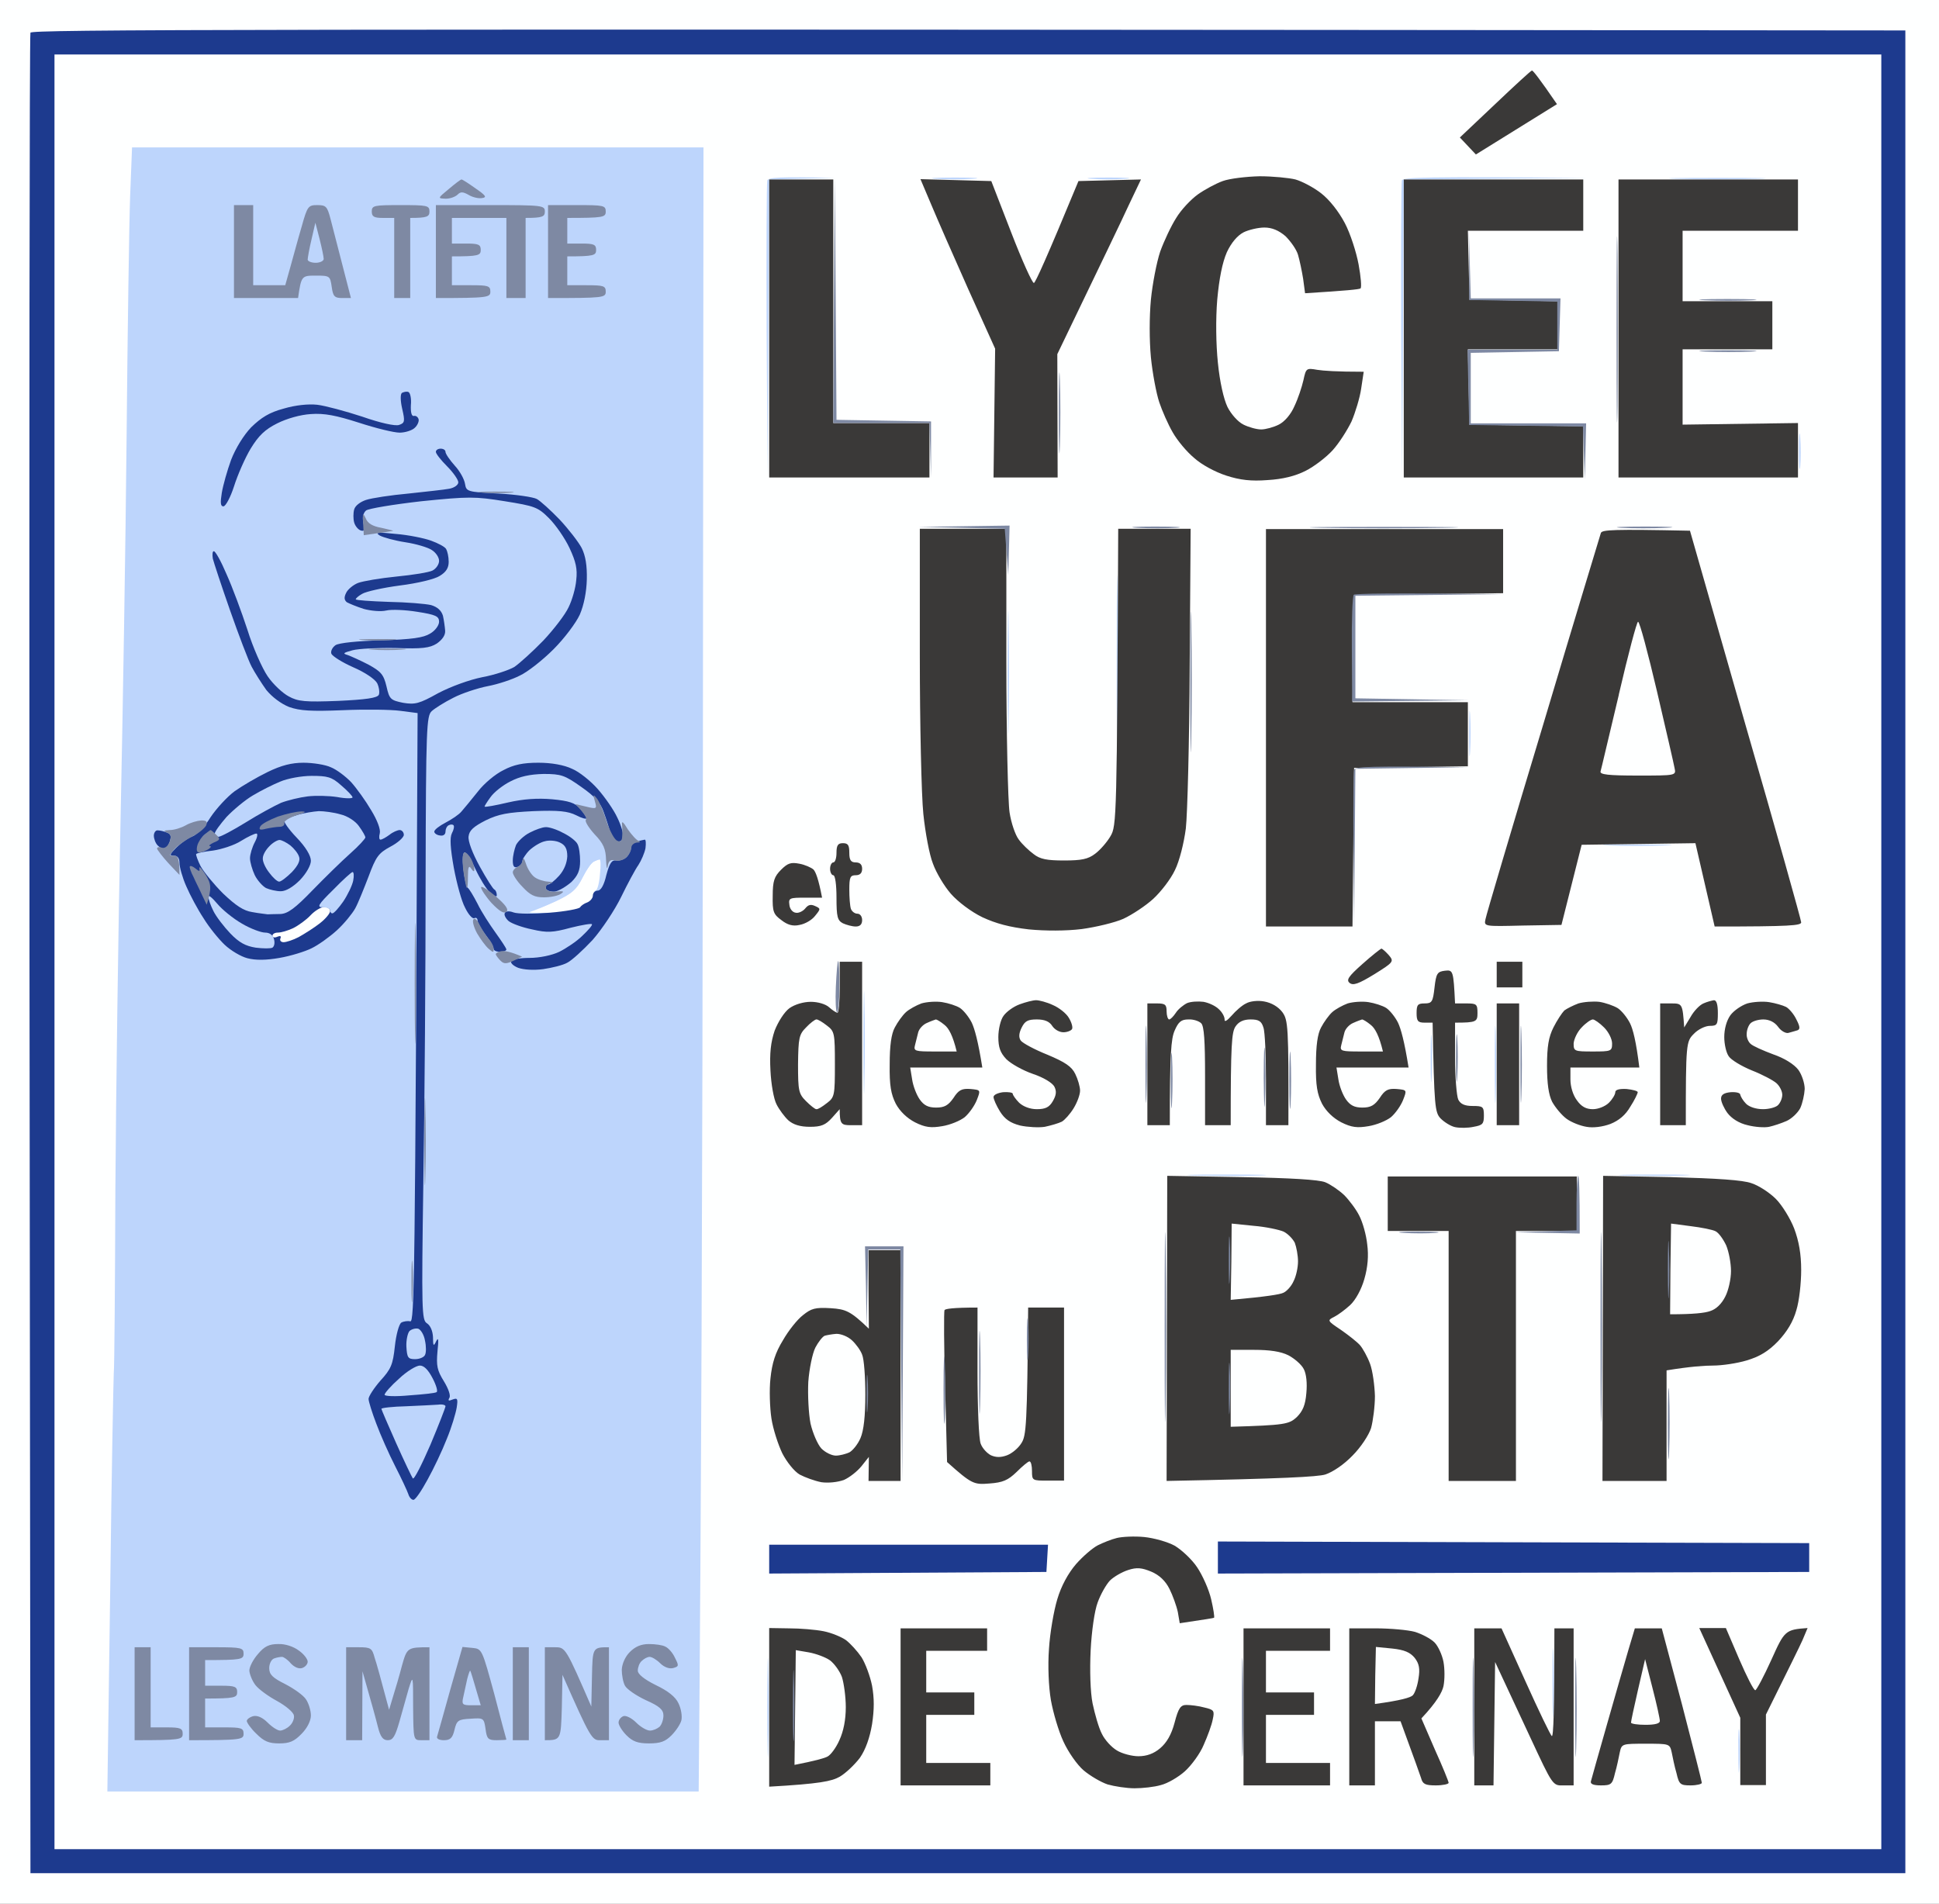 <?xml version="1.0" encoding="UTF-8"?>
<svg xmlns="http://www.w3.org/2000/svg" version="1.2" viewBox="0 0 605 594" width="605" height="594">
  <rect x="0" y="0" width="605" height="594" fill="#808080" stroke="none"/>
  <title>LOGO DÉFINITIF LYCÉE+UFA 2023</title>
  <style>
		.s0 { fill: #feffff } 
		.s1 { fill: #1d3a8e } 
		.s2 { fill: #bdd5fc } 
		.s3 { fill: #3a3938 } 
		.s4 { fill: #7e89a3 } 
	</style>
  <g id="Background">
    <path id="Path 0" class="s0" d="m0 297v297h605v-594h-605z"></path>
    <path id="Path 1" class="s1" d="m9.5 10.2c-0.3 0.7-0.4 130.2-0.3 287.8l0.3 286.5h585v-575c-525.6-0.5-584.6-0.3-585 0.7z"></path>
    <path id="Path 2" class="s0" d="m17 297v280h570v-560h-570z"></path>
    <path id="Path 3" class="s2" d="m40.6 61.3c-0.3 8.3-0.8 42.2-1.1 75.2-0.3 33-1.2 87-1.9 120-0.7 33-1.4 84.5-1.6 114.5-0.1 30-0.3 55.9-0.5 57.5-0.1 1.6-0.7 31.7-1.1 66.8l-0.9 63.7h184.5c0.8-84.1 1.2-199.5 1.3-310.8l0.2-202.2h-178.3zm198.8-5c-0.2 0.7-0.3 21.9-0.2 47.2l0.3 46 0.5-93.5 20.5-0.5c-17.8-0.4-20.7-0.1-21.1 0.8zm52.6-0.5c3 0.2 8.2 0.2 11.5 0 3.3-0.2 0.8-0.4-5.5-0.4-6.3 0-9 0.2-6 0.4zm48.5 0c2.7 0.2 7.5 0.2 10.5 0 3-0.2 0.8-0.4-5-0.4-5.8 0-8.3 0.2-5.5 0.4zm96.9 0.5c-0.2 0.7-0.3 21.9-0.2 47.2l0.3 46 0.5-93.5 57.5-0.5c-51.1-0.4-57.7-0.2-58.1 0.8zm86.1-0.5c6.6 0.2 17.6 0.2 24.5 0 6.9-0.2 1.5-0.3-12-0.3-13.5 0-19.1 0.1-12.5 0.3zm37.8 84.7c0 5 0.2 7.2 0.4 5 0.2-2.2 0.2-6.2 0-9-0.2-2.7-0.4-0.9-0.4 4zm-212.9 64c0 22.6 0.2 32 0.3 21 0.2-11 0.2-29.4 0-41-0.1-11.5-0.3-2.5-0.3 20zm-34 5c0 17.1 0.2 24.3 0.3 16 0.2-8.2 0.2-22.2 0-31-0.1-8.8-0.3-2-0.3 15zm144 19.5c0 6.4 0.1 8.8 0.3 5.5 0.2-3.3 0.2-8.4 0-11.5-0.2-3-0.3-0.3-0.3 6zm43.6 34.8c4.7 0.2 12.5 0.2 17.5 0 4.9-0.2 1.1-0.3-8.5-0.3-9.6 0-13.7 0.1-9 0.3zm-232.6 61.7c0 14.3 0.2 20 0.3 12.5 0.2-7.4 0.2-19.1 0-26-0.1-6.8-0.3-0.8-0.3 13.5zm197 6.5c0 10.8 0.1 15.3 0.3 10 0.2-5.2 0.2-14 0-19.5-0.2-5.5-0.3-1.2-0.3 9.5zm-20-1.5c0 6.7 0.1 9.1 0.3 5.5 0.2-3.5 0.2-8.9 0-12-0.2-3-0.3-0.1-0.3 6.5zm-73.4 36.3c5.8 0.2 14.8 0.2 20 0 5.2-0.2 0.5-0.3-10.5-0.3-11 0-15.3 0.1-9.5 0.3zm134 0c4.7 0.2 12.8 0.2 18 0 5.2-0.2 1.4-0.3-8.5-0.3-9.9 0-14.2 0.1-9.5 0.3zm-267.6 165.8c0 13.7 0.2 19.5 0.3 12.9 0.2-6.6 0.2-17.8 0-25-0.1-7.1-0.3-1.7-0.3 12zm245-7.5c0 9.7 0.1 13.5 0.3 8.5 0.2-4.9 0.2-12.8 0-17.5-0.2-4.6-0.3-0.6-0.3 9zm58 21.5c0 6.1 0.1 8.3 0.3 5 0.2-3.2 0.2-8.2 0-11-0.2-2.7-0.4 0-0.3 6z"></path>
    <path id="Path 4" class="s3" d="m466.5 32.5l-11 10.4 5 5.3 25.3-15.7c-5.6-8.2-7.5-10.5-7.8-10.5-0.3 0-5.4 4.7-11.5 10.5zm-85 24c-2.2 0.8-5.7 2.7-7.8 4.2-2.2 1.6-5.2 4.8-6.7 7.3-1.6 2.5-3.8 7.2-5 10.5-1.1 3.3-2.4 10-2.9 15-0.5 5.4-0.5 12.6 0 18 0.5 5 1.7 11.3 2.6 14 0.9 2.7 2.8 7 4.2 9.4 1.4 2.5 4.4 6.1 6.7 8 2.3 2.1 6.6 4.4 10 5.5 4.3 1.4 7.8 1.8 12.9 1.4q7-0.4 11.9-2.9c2.6-1.3 6.4-4.2 8.4-6.4 2-2.2 4.6-6.3 5.9-9 1.2-2.8 2.6-7.4 3-10.2l0.8-5.3c-8.5 0-12.6-0.3-14.5-0.6-3.4-0.6-3.5-0.5-4.3 3.2-0.5 2.2-1.7 5.8-2.8 8.1-1.1 2.6-3.1 4.9-4.9 5.8-1.6 0.8-4.1 1.5-5.5 1.5-1.4 0-3.9-0.7-5.5-1.5-1.7-0.8-3.9-3.3-5-5.5-1.2-2.5-2.4-7.8-3-13.8-0.6-5.8-0.7-13.7-0.2-19.7 0.6-6.6 1.6-11.6 3-14.8 1.4-3 3.3-5.2 5.2-6.2 1.6-0.8 4.6-1.5 6.5-1.5 2.4 0 4.5 0.9 6.6 2.7 1.6 1.6 3.4 4.1 3.9 5.8 0.5 1.7 1.2 5 1.6 7.5l0.6 4.5c12.9-0.8 16.9-1.2 17.3-1.5 0.4-0.3 0.1-3.7-0.6-7.5-0.7-3.8-2.6-9.7-4.3-12.9-1.9-3.6-4.8-7.3-7.4-9.3-2.3-1.8-5.9-3.7-8-4.3-2-0.5-7.1-1-11.2-1-4.1 0.1-9.3 0.7-11.5 1.5zm-141.5 46v46.5h50v-17h-30v-76h-20zm50.5-38.8c1.8 4.3 7 16.2 11.6 26.5l8.4 18.6-0.5 40.2h20l-0.1-38.5c14.2-29.5 20.1-41.7 22.2-46.3l3.9-8.2-19.5 0.5c-10.1 24.4-13.4 31.6-13.9 31.8-0.5 0.1-3.7-7-7.1-15.8l-6.2-16-22.1-0.6zm147.5 38.8v46.5h56v-16l-35.5-0.5-0.5-23.5h28v-15l-27.5-0.5-0.5-21.5h36v-16h-56zm67 0v46.5h56v-17l-36 0.5v-23.5h28v-15h-28v-22h36v-16h-56zm-218 101.8c0 21.6 0.5 43.9 1.1 49.7 0.6 5.8 1.9 12.8 3 15.5 1 2.8 3.5 7 5.6 9.4 2.2 2.5 6.3 5.6 9.8 7.3 4.3 2 8.5 3.1 14.5 3.8 5.2 0.5 11.6 0.5 16.5-0.1 4.4-0.6 10.3-2 13-3.2 2.8-1.3 7-4.1 9.3-6.2 2.4-2.2 5.5-6.2 6.8-9 1.4-2.8 2.8-8.4 3.4-13 0.5-4.4 1.1-27.2 1.2-50.7l0.3-42.8h-22.6c-0.4 90.5-0.5 92.7-2.4 95.9-1.1 1.9-3.3 4.4-4.8 5.5-2.2 1.7-4.3 2.1-9.7 2.1-5.3 0-7.5-0.4-9.5-2-1.5-1.1-3.6-3.1-4.6-4.5-1.1-1.4-2.4-5.2-2.9-8.5-0.5-3.3-1-24.5-1-47.2v-41.3h-27zm108 22.8v62h27l0.5-49.5 35.5-0.5v-20h-36l0.5-33.5 46.5-0.5v-20h-74zm104.5-60.8c-0.2 0.7-8.4 27.6-18 59.8-9.7 32.1-17.8 59.5-18 60.7-0.5 2.3-0.5 2.3 11.6 2l12.1-0.2 6.3-25 35.5-0.5 6 26c23.7 0 27-0.3 27-1.3 0-0.7-7.8-28.5-17.4-61.7l-17.3-60.5c-24-0.5-27.4-0.3-27.8 0.7zm-238.5 99.8c0 1.6-0.4 3-1 3-0.5 0-1 0.9-1 2 0 1.1 0.5 2 1 2 0.6 0 1 3 1 7 0 6 0.3 7.1 2 8 1.1 0.5 2.9 1 4 1q2 0 2-2c0-1.1-0.6-2-1.5-2-0.8 0-1.7-0.7-2-1.5-0.3-0.9-0.5-3.6-0.5-6 0-3.9 0.3-4.5 2-4.5q2 0 2-2 0-2-2-2c-1.5 0-2-0.7-2-3 0-2.4-0.4-3-2-3-1.5 0-2 0.6-2 3zm-17.3 5.3c-2.1 2.1-2.6 3.5-2.6 8.1-0.1 4.9 0.2 5.8 2.7 7.6 1.9 1.5 3.6 2 5.7 1.5 1.7-0.3 3.8-1.5 4.8-2.8 1.8-2.2 1.8-2.3 0-3.1-1.3-0.6-2.1-0.4-3 0.7-0.7 0.9-2.1 1.6-3 1.4-1-0.1-1.9-1.2-2-2.5-0.3-2.1 0.1-2.2 5-2.2h5.2c-1.1-5.8-2-8.1-2.7-8.8-0.7-0.6-2.7-1.5-4.4-1.8-2.6-0.5-3.6-0.2-5.7 1.9zm181.4 29.4c-4.4 3.9-5.1 5-4 5.9 1.1 0.9 2.8 0.3 7.7-2.7 6.1-3.8 6.2-4 4.5-6-1-1.1-2-2-2.3-2-0.3 0.1-3 2.2-5.9 4.8zm-163.1 7.3c0 4.4-0.3 8-0.7 7.9-0.4 0-1.6-0.8-2.6-1.7-1.1-1-3.5-1.7-5.7-1.7-2.3 0-5 0.8-6.7 2-1.6 1.2-3.5 4.2-4.6 7-1.2 3.6-1.6 7-1.3 12.5 0.2 4.1 1 8.8 1.9 10.5 0.8 1.6 2.5 3.9 3.7 5 1.5 1.3 3.6 2 6.7 2 3.6 0 4.9-0.6 6.9-2.8l2.4-2.7c0 4.7 0.5 5 3.5 5h3.5v-51h-7zm205-4v4h8v-8h-8zm-16.2-1.2c-2.3 0.3-2.7 0.8-3.2 5.2-0.5 4.5-0.8 5-3.1 5-2.1 0-2.5 0.4-2.5 3 0 2.5 0.4 3 2.5 3h2.5c0.5 26.2 0.7 28 2.5 29.9 1.1 1.1 3.1 2.4 4.5 2.7 1.4 0.3 4 0.3 5.8-0.1 2.8-0.5 3.2-0.9 3.2-3.5 0-2.8-0.3-3-3.5-3-2.5 0-3.8-0.6-4.5-2-0.5-1.1-1-7-1-13v-11c6.7 0 7-0.3 7-3 0-2.8-0.3-3-3.5-3h-3.5c-0.5-10.3-0.6-10.5-3.2-10.2zm-163.3 10.2c-1.6 0.6-3.8 1.8-4.8 2.7-1.1 1-2.6 3.1-3.5 4.8-1.1 2-1.6 5.7-1.6 11.5-0.1 6.6 0.4 9.3 1.9 12.3 1.3 2.4 3.5 4.5 6 5.8 3.2 1.6 5 1.8 8.5 1.2 2.5-0.4 5.6-1.7 7-2.8 1.4-1.2 3.1-3.6 3.8-5.4 1.2-3.1 1.2-3.1-2-3.4-2.7-0.2-3.7 0.3-5.3 2.8-1.6 2.3-2.8 3-5.4 3-2.5 0-3.8-0.7-5.1-2.5-1-1.4-2.1-4.2-2.4-6.3l-0.6-3.7h22.5c-1.3-8.2-2.4-12.1-3.3-14-0.9-1.8-2.6-3.9-3.7-4.6-1.1-0.7-3.6-1.5-5.5-1.8-1.9-0.3-4.8-0.1-6.5 0.4zm30.6 0.3c-1.9 0.7-4.1 2.3-5 3.6-0.9 1.2-1.6 4.2-1.6 6.6 0 3.2 0.6 4.9 2.5 6.9 1.4 1.4 5.1 3.5 8.3 4.6 3.3 1.1 6.1 2.8 6.7 4 0.7 1.4 0.6 2.6-0.5 4.5-1.1 1.9-2.3 2.5-5 2.5-2.1 0-4.2-0.8-5.5-2-1.1-1.1-2-2.4-2-2.8 0-0.4-1.3-0.6-3-0.5-1.6 0.2-3 0.8-3 1.5 0 0.7 0.9 2.7 2 4.5 1.5 2.4 3.2 3.6 6.3 4.4 2.3 0.5 5.8 0.7 7.7 0.4 1.9-0.4 4.3-1.1 5.3-1.6 0.9-0.5 2.6-2.4 3.7-4.2 1.1-1.8 2-4.2 2-5.5 0-1.2-0.7-3.6-1.5-5.2-1.1-2.3-3.2-3.7-8.7-6-4-1.6-7.7-3.6-8.3-4.4-0.7-1-0.6-2.3 0.3-4.1 1-2 1.9-2.5 4.7-2.5 2.4 0 3.9 0.6 4.8 2 0.7 1.1 2.2 2 3.5 2 1.2 0 2.4-0.5 2.7-1 0.3-0.6-0.2-2.2-1-3.5-0.8-1.4-3.1-3.2-5-4-1.9-0.9-4.3-1.5-5.2-1.5-1 0-3.3 0.6-5.2 1.3zm52.3-0.4c-1.2 0.6-2.8 1.9-3.5 3-0.8 1.2-1.7 2.1-2.1 2.1-0.4 0-0.8-1.2-0.8-2.5 0-2.1-0.4-2.5-3-2.5h-3v38h7c0-22.4 0.4-27 1.5-29.5 1.2-2.8 2.1-3.5 4.3-3.5 1.5-0.1 3.3 0.5 4 1.2 0.9 0.9 1.2 5.5 1.2 16.5v15.3h8c0-25.3 0.3-29 1.5-30.8 1-1.5 2.5-2.2 4.7-2.2 2.5 0 3.4 0.5 4 2.5 0.5 1.3 0.8 8.8 0.8 16.5v14h7c0.1-31.1-0.1-32.8-1.9-35.3-1.3-1.7-3.4-2.9-5.6-3.3-2-0.4-4.5-0.1-5.7 0.6-1.3 0.6-3.3 2.4-4.5 3.8-1.5 1.7-2.3 2.1-2.2 1.2 0-0.9-0.8-2.3-1.8-3.2-1-1-3.1-2-4.8-2.3-1.6-0.2-3.9-0.1-5.1 0.4zm50.1 0.1c-1.6 0.6-3.8 1.8-4.8 2.7-1.1 1-2.6 3.1-3.5 4.8-1.1 2-1.6 5.7-1.6 11.5-0.1 6.6 0.4 9.3 1.9 12.3 1.3 2.4 3.5 4.5 6 5.8 3.2 1.6 5 1.8 8.5 1.2 2.5-0.4 5.6-1.7 7-2.8 1.4-1.2 3.1-3.6 3.8-5.4 1.2-3.1 1.2-3.1-2-3.4-2.7-0.2-3.7 0.3-5.3 2.8-1.6 2.3-2.8 3-5.4 3-2.5 0-3.8-0.7-5.1-2.5-1-1.4-2.1-4.2-2.4-6.3l-0.6-3.7h22.5c-1.3-8.2-2.4-12.1-3.3-14-0.9-1.8-2.6-3.9-3.7-4.6-1.1-0.7-3.6-1.5-5.5-1.8-1.9-0.3-4.8-0.1-6.5 0.4zm72 0c-1.6 0.6-3.6 1.6-4.4 2.2-0.7 0.7-2.3 3.1-3.4 5.3-1.5 3-2 5.9-2 12 0 5.5 0.5 9 1.6 11.2 1 1.8 3 4.2 4.5 5.3 1.5 1.1 4.3 2.2 6.2 2.5 2.1 0.4 5.1 0 7.5-0.9 2.7-1.1 4.7-2.8 6.2-5.4 1.3-2 2.3-4.1 2.3-4.5 0-0.4-1.6-0.8-3.5-1-2.2-0.1-3.5 0.2-3.5 1 0 0.7-0.9 2.2-2 3.3-1.1 1.1-3.3 2-5 2-2.1 0-3.6-0.8-5-2.8-1.2-1.6-2-4.2-2-6.5v-3.7h21.5c-1-8.2-2-12-2.9-13.8-0.9-1.8-2.6-3.9-3.8-4.7-1.3-0.8-3.9-1.7-5.8-2-1.9-0.2-4.8 0-6.5 0.5zm39 0c-1.2 0.5-3 2.4-4 4.2l-2 3.3c-0.5-7.4-0.6-7.5-4-7.5h-3.5v38h8c0-25.5 0.1-26.1 2.5-28.5 1.3-1.4 3.6-2.5 5-2.5 2.3 0 2.5-0.4 2.5-4 0-2.6-0.4-4-1.2-4-0.7 0.1-2.2 0.5-3.3 1zm13.7 0c-1.8 0.6-4.2 2.2-5.3 3.7-1.2 1.7-1.9 4.3-1.9 6.8 0 2.2 0.6 4.9 1.4 6 0.7 1.1 4 3.1 7.2 4.4 3.3 1.3 6.7 3.1 7.7 4 1 0.9 1.8 2.5 1.8 3.6 0 1.1-0.6 2.5-1.3 3.2-0.6 0.7-2.8 1.3-4.7 1.3-2.2 0-4.3-0.7-5.3-1.7-1-1-1.7-2.3-1.8-2.8 0-0.6-1.3-0.9-3-0.8-2.1 0.2-3 0.8-3 2 0 1 0.9 3 2 4.5 1.3 1.7 3.6 3.2 6.3 3.8 2.3 0.6 5.3 0.8 6.7 0.5 1.4-0.3 3.8-1.1 5.4-1.8 1.6-0.7 3.5-2.5 4.3-4 0.7-1.5 1.3-4.2 1.4-6 0-1.8-0.9-4.5-2-6-1.3-1.7-4.3-3.6-7.8-4.8-3.2-1.2-6.4-2.6-7.1-3.3-0.7-0.6-1.3-2-1.2-3.1 0-1.1 0.5-2.6 1.2-3.3 0.7-0.7 2.5-1.2 4-1.2 1.8 0 3.5 0.8 4.6 2.3 0.9 1.3 2.4 2.1 3.2 1.9 0.8-0.2 2.1-0.6 2.8-0.8 0.9-0.3 0.9-1.1-0.3-3.4-0.8-1.7-2.3-3.4-3.2-3.9-1-0.5-3.4-1.2-5.3-1.5-1.9-0.3-5-0.1-6.8 0.4zm-78.2 19v19h7v-38h-7zm-102.9 82.4l-0.1 47.6c36.6-0.7 47.1-1.3 49.5-2 2.4-0.8 5.8-3.1 8.5-5.9 2.6-2.6 5.1-6.4 5.8-8.6 0.6-2.2 1.2-6.7 1.2-10-0.1-3.3-0.7-7.8-1.5-10-0.8-2.2-2.3-4.9-3.2-5.9-1-1.1-3.7-3.2-6-4.8-4.2-2.8-4.2-2.9-2-4 1.2-0.6 3.5-2.3 5-3.7 1.7-1.6 3.5-4.9 4.4-8.1q1.6-5.5 0.9-10.8c-0.3-2.9-1.4-6.9-2.5-9-1-2-3.2-4.9-4.7-6.4-1.6-1.5-4.2-3.3-5.9-4q-3-1.2-26.1-1.6l-23.2-0.4zm68.9-38.9v8.5h19v78h21v-78h19v-17h-59zm67.1 38.9l-0.1 47.6h20v-34.5c7.4-1.2 11.8-1.5 14.5-1.5 2.8 0 7.5-0.7 10.5-1.6 4-1.2 6.7-2.8 9.8-6 2.8-3 4.7-6.1 5.7-9.7 0.9-2.9 1.5-8.5 1.5-12.5 0-5-0.7-9-2.2-13-1.2-3.1-3.8-7.3-5.7-9.2-2-2-5.4-4.2-7.6-4.9-2.7-1-10.8-1.5-25.1-1.9l-21.2-0.4zm-229.1-12.2l0.1 12.3c-5.7-5.5-7.2-6.1-11.9-6.4-4.9-0.3-6.1 0.1-8.7 2.2-1.7 1.3-4.5 4.8-6.2 7.8-2.4 3.9-3.4 7.1-3.9 11.9-0.4 3.5-0.2 9.2 0.3 12.5 0.5 3.3 2.1 8.2 3.4 10.9 1.4 2.7 3.7 5.6 5.4 6.6 1.7 0.9 4.7 2 6.8 2.4 2.2 0.3 5 0 7-0.7 1.8-0.8 4.2-2.7 5.5-4.3l2.3-2.9-0.1 7.5h10v-72h-10zm23.7 6.5c-0.2 0.4-0.2 11.2 0.2 24.1l0.6 23.3c7.7 6.9 8.4 7.1 13.2 6.7 4.2-0.3 5.8-1 8.5-3.6 1.8-1.8 3.6-3.3 4-3.3 0.5 0 0.8 1.4 0.8 3 0 3 0.1 3 5 3h5v-54h-11.2c-0.3 36.8-0.6 40-2.1 42.3-0.9 1.5-2.9 3.2-4.5 3.8-1.9 0.7-3.4 0.7-5 0-1.2-0.6-2.7-2.2-3.2-3.6-0.6-1.4-1-11.5-1-22.5v-20c-7.7 0-10.1 0.4-10.3 0.8zm53.8 71.1c-1.7 0.4-4.4 1.5-6 2.3-1.7 0.9-4.7 3.5-6.8 5.9-2.4 2.8-4.6 6.8-5.8 10.9-1.1 3.6-2.3 10.6-2.6 15.5-0.4 5.3-0.1 11.9 0.6 16 0.7 3.9 2.4 9.7 3.9 12.9 1.5 3.3 4.3 7.3 6.3 9 2 1.7 5.4 3.7 7.5 4.4 2.1 0.6 5.9 1.2 8.4 1.2 2.5 0 6.2-0.4 8.2-1 2.1-0.5 5.5-2.5 7.5-4.3 2.1-1.9 4.8-5.6 5.9-8.3 1.2-2.7 2.5-6.2 2.8-7.9 0.6-2.7 0.4-3-2.6-3.7-1.8-0.5-4.3-0.8-5.6-0.8-1.8 0-2.5 0.9-3.7 5.5-1 3.8-2.5 6.3-4.5 8-2 1.7-4.2 2.5-6.8 2.5-2 0-5.1-0.8-6.7-1.8-1.7-1-3.8-3.3-4.7-5.2-1-1.9-2.2-6.2-2.9-9.5-0.7-3.5-0.9-10.3-0.6-16.5 0.3-5.9 1.2-12.4 2.2-15 0.9-2.5 2.6-5.5 3.8-6.8 1.2-1.2 3.8-2.7 5.7-3.3 2.7-0.9 4.3-0.7 7.2 0.5q3.8 1.6 5.7 5.4c1 2 2.2 5.3 2.6 7.2l0.6 3.5c8.1-1.2 10.5-1.6 10.7-1.7 0.2-0.2-0.2-2.8-0.9-5.8-0.7-3-2.7-7.5-4.4-10-1.6-2.4-4.8-5.4-7-6.7-2.2-1.2-6.5-2.4-9.5-2.7-3-0.3-6.9-0.1-8.5 0.3zm-108.5 52.9v24.7c15.9-0.9 19.5-1.7 22-3.1 1.9-1.1 4.7-3.8 6.3-5.9 1.8-2.6 3.1-6.3 3.8-10.5 0.7-4.6 0.7-8.1 0-12-0.6-3-2.1-7-3.3-8.9-1.3-1.9-3.4-4.2-4.8-5.3-1.4-1-4.5-2.3-7-2.8-2.5-0.5-7.3-0.9-10.8-0.9l-6.2-0.1zm41-0.2v24.5h28v-7h-20v-15h15v-7h-15v-13h19v-7h-27zm107 0v24.5h27v-7h-20v-15h15v-7h-15v-13h20v-7h-27zm33 0v24.5h8v-20h8c4.4 12 6 16.5 6.4 17.7 0.5 1.9 1.3 2.3 4.6 2.3 2.2 0 4-0.4 4-0.8 0-0.4-1.9-5.1-4.3-10.4l-4.2-9.7c4.8-5.1 6.5-8.2 6.9-10.1 0.4-2 0.4-5.3 0-7.5-0.4-2.2-1.7-5-2.8-6.1-1.2-1.2-3.9-2.6-6.1-3.3-2.2-0.6-7.7-1.1-12.3-1.1h-8.2zm39 0v24.5h6l0.5-38.5c3.2 6.9 7.3 15.6 11.1 23.8 6.8 14.6 6.9 14.8 10.1 14.7h3.3v-49h-6c0 26.3-0.3 33.8-0.8 33.6-0.4-0.2-4.1-7.9-8.2-17l-7.5-16.6h-8.5zm48.1-17.8c-1.1 3.7-4.1 14.2-6.7 23.3-2.6 9-4.8 17-5 17.7q-0.4 1.3 3.1 1.3c3.2 0 3.6-0.3 4.4-3.8 0.6-2 1.2-5 1.5-6.5 0.6-2.7 0.7-2.7 8.1-2.7 7.4 0 7.5 0 8.1 2.7 0.3 1.5 0.9 4.5 1.5 6.5 0.8 3.5 1.2 3.8 4.4 3.8 1.9 0 3.5-0.4 3.5-0.8 0-0.4-2.8-11.4-6.2-24.5l-6.3-23.7h-8.4zm28.5 7.2l6.4 14v21h8v-22c7.5-15.1 10.5-21.2 11.4-23.2l1.6-3.8c-7 0.5-7.2 0.8-11.3 9.9-2.3 5.1-4.6 9.4-5 9.5-0.5 0.1-2.7-4.3-5-9.6l-4.2-9.8h-8.3z"></path>
    <path id="Path 5" class="s1" d="m380 486v5l184.5-0.5v-9l-184.5-0.5zm-140 0.5v4.5l86.5-0.5 0.5-8.5h-87z"></path>
    <path id="Path 6" class="s4" d="m260.2 93.8l-0.2 38.2h30l0.5 17v-17.5l-29.5-0.5-0.5-75.5zm244.2 8.8c0 25.8 0.1 36.6 0.3 23.9 0.1-12.6 0.1-33.8 0-47-0.2-13.2-0.3-2.8-0.3 23.1zm-46-20.1v11.1l27.5 0.5v15h-28l0.5 23.5 35.5 0.5 0.6 16.5 0.4-17.5h-36v-22l27.5-0.5 0.5-16.5h-28l-0.6-21.5zm73.6 11.2c4.1 0.2 10.6 0.2 14.5 0 3.8-0.2 0.5-0.4-7.5-0.4-8 0-11.1 0.2-7 0.4zm-201.6 35.3c0 11.2 0.1 15.7 0.3 10 0.2-5.8 0.2-15 0-20.5-0.2-5.5-0.3-0.8-0.3 10.5zm201.6-19.3c4.1 0.2 10.6 0.2 14.5 0 3.8-0.2 0.5-0.4-7.5-0.4-8 0-11.1 0.2-7 0.4zm-232 55l13.5 0.3 1.1 14.5 0.4-15.5-28.5 0.4zm54.9 0c3.6 0.2 9 0.2 12 0 3.1-0.2 0.1-0.4-6.5-0.4-6.6 0-9 0.2-5.5 0.4zm58 0c10.2 0.2 27.1 0.2 37.5 0 10.5-0.2 2.2-0.3-18.5-0.3-20.6 0-29.1 0.1-19 0.3zm93 0c3.6 0.2 9.9 0.2 14 0 4.2-0.2 1.2-0.4-6.5-0.4-7.7 0-11 0.2-7.5 0.4zm-134.5 48.2c0 19.6 0.1 27.4 0.3 17.5 0.2-9.9 0.2-25.8 0-35.5-0.2-9.6-0.3-1.5-0.3 18zm51-27.3c-0.4 0.4-0.7 8-0.6 17l0.1 16.3 36.5-0.4-35.5-0.6v-32l46.5-0.5c-35.7-0.4-46.5-0.2-47 0.2zm0.1 54.6c-0.2 0.7-0.3 12.1-0.2 25.3l0.2 23.9 0.4-49.5 35.5-0.5c-31.4-0.4-35.6-0.2-35.9 0.8zm-161.7 67.7c-0.2 4.4 0 8 0.4 8 0.4 0 0.7-3.6 0.7-8 0-4.4-0.1-8-0.4-8-0.2 0-0.5 3.6-0.7 8zm96.6 24c0 10.8 0.1 15.3 0.3 10 0.2-5.2 0.2-14 0-19.5-0.2-5.5-0.3-1.2-0.3 9.5zm117 0c0 10.8 0.1 15.3 0.3 10 0.2-5.2 0.2-14 0-19.5-0.2-5.5-0.3-1.2-0.3 9.5zm-20.1-1.5c0 6.6 0.2 9.1 0.4 5.5 0.2-3.5 0.2-8.9 0-12-0.2-3-0.4-0.1-0.4 6.5zm-60 6c0.1 8.3 0.2 11.4 0.4 7 0.2-4.4 0.2-11.1 0-15-0.2-3.8-0.4-0.2-0.4 8zm8 0.5c0 8 0.2 11.4 0.4 7.5 0.2-3.8 0.2-10.3 0-14.5-0.2-4.1-0.4-0.9-0.4 7zm-37 0.5c0 7.7 0.2 10.7 0.4 6.5 0.2-4.1 0.2-10.4 0-14-0.2-3.5-0.4-0.2-0.4 7.5zm-1.9 77c0 26.4 0.1 37 0.3 23.5 0.2-13.4 0.2-35 0-48-0.2-12.9-0.3-1.9-0.3 24.5zm128.5-39v8.5l-19.5 0.6 20.5 0.4c0-13.9-0.2-18-0.5-18-0.2 0-0.5 3.9-0.5 8.5zm7.5 39c0 26.4 0.1 37 0.3 23.5 0.2-13.4 0.2-35 0-48-0.2-12.9-0.3-1.9-0.3 24.5zm-61.5-29.7c3.1 0.2 7.6 0.2 10 0 2.5-0.2 0-0.4-5.5-0.4-5.5 0-7.5 0.2-4.5 0.4zm-167.7 17l0.2 12.7 0.5-24.5h10l0.6 72.5 0.4-73.5h-12zm35.3 26.8c0 11.5 0.1 16 0.3 10 0.2-6.1 0.2-15.5 0-21-0.2-5.5-0.3-0.6-0.3 11zm14.9-10.5c0 5.8 0.2 8 0.4 5 0.2-3 0.2-7.8 0-10.5-0.2-2.8-0.4-0.3-0.4 5.5zm-26 15.5c0 9.3 0.2 13.4 0.4 9 0.2-4.4 0.2-12.1 0-17-0.2-5-0.4-1.4-0.4 8zm226 11c0 9.9 0.2 13.7 0.4 8.5 0.2-5.2 0.2-13.3 0-18-0.2-4.7-0.4-0.4-0.4 9.5zm-132.9 88c0 13.7 0.1 19.6 0.3 13 0.2-6.6 0.2-17.9 0-25-0.2-7.2-0.3-1.8-0.3 12zm72 0c0 13.7 0.1 19.6 0.3 13 0.2-6.6 0.2-17.9 0-25-0.2-7.2-0.3-1.8-0.3 12zm32 0c0 13.7 0.1 19.6 0.3 13 0.2-6.6 0.2-17.9 0-25-0.2-7.2-0.3-1.8-0.3 12z"></path>
    <path id="Path 7" class="s0" d="m505.1 216.8c-3 12.5-5.5 23.3-5.7 23.9-0.3 1 2.5 1.3 11.6 1.3 11.9 0 12 0 11.5-2.3-0.2-1.2-2.7-12-5.5-24-2.8-11.9-5.4-21.7-5.9-21.7-0.4 0-3.1 10.2-6 22.7zm-319.8 52c-0.7 0.2-2.2 2.5-3.5 5-1.9 3.8-3.3 5-8.3 7.4-3.3 1.5-6.9 3-8 3.3-1.1 0.3 1.7 0.4 6.3 0.3 4.5-0.1 8.6-0.7 9-1.3 0.4-0.6 1.5-1.4 2.4-1.7 1-0.4 1.8-1.4 1.8-2.2 0-0.8 0.4-1.6 0.9-1.8 0.5-0.1 1.1-2.3 1.3-5 0.3-2.6 0.2-4.7-0.1-4.6-0.3 0-1.1 0.3-1.8 0.6zm66.2 51.8c-2.2 2.2-2.4 3.3-2.5 11.5 0 8.3 0.2 9.2 2.5 11.5 1.4 1.4 2.8 2.5 3.2 2.5 0.5 0.1 1.9-0.8 3.3-1.9 2.4-1.8 2.5-2.4 2.5-12.1 0-9.7-0.1-10.3-2.5-12.1-1.4-1.1-2.9-2-3.3-1.9-0.4 0-1.9 1.1-3.2 2.5zm37.7-1.4c-1.2 0.5-2.4 1.8-2.7 2.9-0.3 1.1-0.7 2.9-1 4-0.5 1.9 0 2 6.2 2h6.8c-1.2-5-2.5-7.3-3.8-8.3-1.2-1-2.4-1.7-2.7-1.7-0.3 0.1-1.5 0.5-2.8 1.1zm133 0c-1.2 0.5-2.4 1.8-2.7 2.9-0.3 1.1-0.7 2.9-1 4-0.5 1.9 0 2 6.2 2h6.8c-1.2-5-2.5-7.3-3.8-8.3-1.2-1-2.4-1.7-2.7-1.7-0.3 0.1-1.5 0.5-2.8 1.1zm71.3 1.4c-1.3 1.3-2.4 3.6-2.5 5 0 2.4 0.2 2.5 6 2.5 5.7 0 6-0.1 6-2.5 0-1.4-1.1-3.6-2.5-5-1.4-1.4-3-2.5-3.5-2.5-0.6 0-2.2 1.1-3.5 2.5zm-109.3 73.1l-0.2 11.9c11.2-1 15.4-1.7 16.4-2.2 1-0.4 2.5-2 3.2-3.6 0.8-1.5 1.4-4.3 1.4-6.2 0-1.9-0.5-4.5-1-5.8-0.6-1.2-2.1-2.8-3.5-3.5-1.4-0.6-5.6-1.5-9.3-1.8l-6.9-0.7zm137 2.3l-0.1 14.1c7.3 0 10.8-0.4 12.5-1 1.9-0.6 3.6-2.3 4.7-4.5 1-1.9 1.8-5.5 1.8-8 0-2.5-0.7-6.1-1.5-8-0.9-1.9-2.3-3.9-3.3-4.4-0.9-0.5-4.5-1.2-7.8-1.6l-6.1-0.8zm-263.9 20.8c-0.7 0.3-2 2-2.9 3.7-0.9 1.8-1.9 6.6-2.2 10.7-0.2 4.1 0.1 10 0.7 13 0.7 3 2.2 6.5 3.4 7.8 1.2 1.2 3.2 2.2 4.5 2.2 1.2 0 3.1-0.5 4.2-1 1.1-0.6 2.7-2.6 3.5-4.5q1.5-3.5 1.5-13.5c0-5.5-0.4-11.1-1-12.5-0.5-1.4-2-3.4-3.2-4.5-1.3-1.2-3.4-2-4.8-2-1.4 0.1-3 0.4-3.7 0.6zm126.7 16.4v12c17-0.5 18.2-0.8 20.6-3 1.9-1.9 2.7-3.8 3-7.5 0.3-3.1 0-6-0.8-7.5-0.7-1.4-2.9-3.3-4.8-4.3-2.4-1.2-5.8-1.7-10.7-1.7h-7.3zm45.1 89.6l-0.1 8.9c8.1-1.1 11.1-2 11.8-2.7 0.7-0.7 1.5-3.1 1.8-5.3 0.5-3 0.2-4.6-1.2-6.4-1.4-1.7-3.2-2.5-7-2.9l-5.1-0.5zm-181 10l-0.2 17.9c6.6-1.3 9.4-2.1 10.3-2.6 1-0.5 2.7-2.8 3.7-5.1 1.3-2.8 2-6.4 2-10.3 0-3.3-0.6-7.5-1.2-9.4-0.7-1.9-2.4-4.2-3.7-5.2-1.4-1-4.4-2.1-6.6-2.5l-4.1-0.7zm263-5.6c-1.2 5.2-2.2 9.9-2.2 10.3 0 0.4 2.1 0.7 4.5 0.7 3 0 4.5-0.4 4.5-1.2 0-0.7-1-5.3-2.3-10.3l-2.3-9z"></path>
    <path id="Path 8" class="s2" d="m128.5 156.6c-6.6 0.8-12.6 1.6-13.3 1.9-0.6 0.3-1.1 1.5-0.9 2.8 0.1 1.7 1.1 2.4 4.4 3.2 2.3 0.6 4.5 1.4 5 1.8 0.4 0.4 1.9 0.7 3.3 0.7 1.4 0 4.5 0.7 7 1.5 2.5 0.9 4.8 2.1 5.2 2.8 0.4 0.7 0.8 2.4 0.8 4 0 1.9-0.8 3.2-2.7 4.4-1.6 1-7 2.3-12.5 3-5.4 0.7-10.7 1.9-11.8 2.6-1.1 0.6-2 1.4-2 1.7 0 0.3 4.6 0.6 10.2 0.8 5.7 0.1 11.6 0.6 13.3 1 2 0.6 3.2 1.7 3.7 3.3 0.3 1.3 0.6 3.4 0.7 4.7 0.1 1.4-0.9 2.8-2.6 4-2.1 1.3-5.7 1.8-16.2 2.3-7.5 0.3-12.7 0.8-11.6 1.2 1.1 0.4 4 1.8 6.5 3.1 3.8 2.1 4.7 3 5.6 6.8 0.9 4 1.3 4.3 5.2 5.1 3.7 0.6 5 0.3 11-3 3.9-2.1 9.7-4.2 13.7-5 3.8-0.7 8.3-2.2 10-3.2 1.7-1.1 5.7-4.8 9-8.2 3.3-3.5 6.9-8.2 7.9-10.4 1.1-2.2 2.2-6 2.4-8.5 0.4-3.5-0.1-5.7-2.1-10-1.4-3-4.3-7.2-6.4-9.3-3.4-3.4-4.6-3.9-12.8-5.2-4.9-0.8-11-1.4-13.5-1.4-2.5 0.1-9.9 0.8-16.5 1.5zm35.3 85.3c-1.5 0.4-4.1 1.5-5.7 2.4-1.7 1-4 2.9-5.1 4.5-1.1 1.5-1.9 2.8-1.8 2.9 0.2 0.2 3.5-0.4 7.3-1.3 4.6-1.1 9.2-1.4 13.5-1 3.6 0.3 7.9 1.1 9.7 1.8 1.8 0.7 3.4 1 3.7 0.6 0.4-0.5 0.2-1.6-0.3-2.5-0.5-1-2.6-3-4.7-4.5-2.6-1.8-5.6-3-8.9-3.3-2.7-0.2-6.2-0.1-7.7 0.4zm-8.8 12.7c-2.5 0.8-5.5 2.1-6.7 2.9-1.4 0.9-2.3 2.5-2.3 4 0 1.4 1.4 5.1 3.2 8.3 1.7 3.1 4.8 7.8 6.7 10.4 2 2.5 4.5 4.9 5.6 5.2 1.1 0.3 2.1 0.1 2.3-0.4 0.1-0.6 1-1 2-1 0.9 0 4.4-1.3 7.7-2.9 4.9-2.3 6.4-3.6 8.2-7.2 1.1-2.4 2.8-4.7 3.7-5.1 0.9-0.5 1.8-0.8 2.1-0.8 0.3 0 0.3 2.4 0 5.3-0.3 3.6-0.2 4.6 0.4 3.2 0.5-1.1 1-4.4 1-7.2 0.1-4.7-0.3-5.8-3.6-9.7-2.1-2.4-4.8-4.9-6-5.5-1.3-0.6-6.2-1.1-11-1-4.9 0-10.8 0.7-13.3 1.5zm-8.9 18.3c0 1.7 1.1 5.5 2.5 8.4 1.5 2.8 4.3 7.4 6.3 10.1 2 2.7 4.8 5.5 6.4 6.2 1.5 0.8 4.2 1.4 6 1.4 1.7 0 5-0.9 7.2-1.9 2.2-1.1 5.5-3.3 7.3-5 1.7-1.7 3.1-3.3 3-3.6-0.2-0.3-3.2 0.2-6.8 1.1-5.4 1.5-7.4 1.6-12 0.6-4.5-0.9-6.4-2-10.3-5.9-2.6-2.6-5.2-6.3-5.7-8-0.6-1.8-1.6-4-2.4-4.9-1.1-1.4-1.3-1.2-1.5 1.5z"></path>
    <path id="Path 9" class="s1" d="m125.4 122.6c-0.5 0.4-0.5 2.4 0.1 5 0.9 3.9 0.8 4.4-1 5-1.2 0.4-5.8-0.6-11.5-2.6-5.2-1.7-11.5-3.4-14-3.7-2.8-0.3-6.8 0.1-10.5 1.2-4.5 1.2-7 2.8-10.1 5.8-2.4 2.5-4.9 6.6-6.3 10.2-1.2 3.3-2.5 7.9-2.9 10.3-0.5 3.1-0.4 4.2 0.5 4.2 0.7 0 2.2-2.8 3.3-6.2 1.1-3.5 3.4-8.8 5.2-11.8 2.5-4.1 4.5-6 8.3-7.9 3-1.5 7.2-2.7 10.5-2.9 4.2-0.3 7.8 0.4 15 2.7 5.2 1.7 10.9 3.1 12.7 3.1 1.7 0 3.9-0.7 4.7-1.5 0.9-0.8 1.4-2.1 1.2-2.7-0.2-0.7-0.9-1.2-1.5-1-0.7 0.1-1-1.2-0.9-3.4 0.2-2-0.2-3.9-0.8-4.1-0.6-0.2-1.4 0-2 0.3zm10.6 18.4c0 0.6 1.6 2.6 3.5 4.5 1.9 1.9 3.5 4.2 3.5 5 0 0.8-1.2 1.7-2.8 2-1.5 0.3-7.2 0.9-12.7 1.5-5.5 0.5-11.5 1.4-13.3 2-1.8 0.6-3.4 1.8-3.7 3-0.3 1.1-0.3 2.9 0 4 0.3 1.1 1.2 2.2 2 2.5 1.2 0.4 1.4-0.1 0.9-2.2-0.4-1.8-0.1-3.2 0.8-4 0.7-0.6 8.5-1.9 17.3-2.9 14.8-1.5 16.7-1.5 26 0 9.3 1.5 10.3 1.8 13.8 5.3 2.1 2.1 5 6.3 6.4 9.3 2 4.3 2.5 6.5 2.1 10-0.2 2.5-1.3 6.3-2.4 8.5-1 2.2-4.6 6.9-7.9 10.4-3.3 3.4-7.4 7.1-9 8.2-1.7 1-6.2 2.5-10 3.2-4 0.8-9.8 2.9-13.8 5-5.9 3.3-7.2 3.6-10.9 3-3.9-0.8-4.3-1.1-5.2-5.1-0.9-3.8-1.8-4.7-5.6-6.8-2.5-1.3-5.4-2.6-6.5-3-1.7-0.5-1.4-0.7 1.5-1.5 1.9-0.5 8-0.8 13.5-0.7 8.2 0.3 10.6 0 12.8-1.4 1.7-1.2 2.7-2.6 2.6-4-0.1-1.3-0.4-3.4-0.7-4.7-0.5-1.6-1.7-2.7-3.7-3.3-1.7-0.4-7.6-0.9-13.3-1-5.6-0.2-10.2-0.5-10.2-0.8 0-0.3 0.9-1.1 2-1.7 1.1-0.7 6.4-1.9 11.7-2.6 5.6-0.7 11-2 12.5-3 2-1.2 2.8-2.5 2.8-4.4 0-1.6-0.4-3.3-0.8-4-0.4-0.7-2.5-1.8-4.7-2.6-2.2-0.8-7.2-1.8-11-2.1-5.6-0.6-6.6-0.5-5 0.5 1.1 0.6 4.7 1.6 8 2.1 3.3 0.5 7 1.6 8.2 2.4 1.3 0.8 2.3 2.3 2.3 3.4 0 1.1-0.9 2.4-2 3-1.1 0.6-6.2 1.4-11.3 1.9-5 0.5-10.4 1.4-12 2-1.5 0.6-3.2 2-3.7 3.1-0.7 1.4-0.6 2.2 0.2 2.9 0.7 0.4 3.1 1.4 5.3 2.1 2.2 0.6 5.3 0.9 7 0.5 1.7-0.4 6-0.2 9.7 0.4 5.8 0.9 6.8 1.4 6.8 3.1 0 1.1-1.2 2.8-2.8 3.7-2.1 1.3-5.6 1.8-15.2 2.1-7.4 0.2-13.2 0.8-14.3 1.5-1 0.7-1.6 1.9-1.3 2.7 0.4 0.8 3.4 2.7 6.8 4.2 3.7 1.6 6.8 3.7 7.5 5 0.6 1.3 0.8 2.9 0.5 3.6-0.5 1-4.1 1.5-12.7 1.9-10.3 0.4-12.5 0.2-15.4-1.4-1.9-1-4.9-3.8-6.6-6.3-1.7-2.5-4.6-9-6.3-14.5-1.8-5.5-4.7-13.3-6.5-17.3-1.7-4-3.5-7.3-4-7.2-0.4 0-0.5 1-0.3 2.3 0.3 1.2 2.7 8.5 5.4 16.2 2.7 7.7 5.7 15.6 6.7 17.5 1 1.9 3.1 5.2 4.6 7.3 1.8 2.2 4.6 4.3 7.1 5.3 3.4 1.2 6.9 1.4 16.8 1 6.9-0.3 14.9-0.2 17.9 0.2l5.4 0.7c-0.8 179-1 190.1-2.3 189.8-0.8-0.2-2.1 0-2.8 0.4-0.7 0.5-1.6 3.7-2 7.4-0.6 5.7-1.2 7.1-4.5 10.7-2 2.3-3.7 4.9-3.7 5.7 0 0.8 1.1 4.3 2.4 7.7 1.3 3.5 3.9 9.4 5.9 13.3 2 3.9 3.8 7.8 4.1 8.7 0.3 1 1 1.8 1.6 1.8 0.6 0 2.5-2.8 4.4-6.3 1.9-3.4 4.6-9.1 6-12.7 1.5-3.6 2.8-8 3.1-9.8 0.4-2.7 0.3-3.1-1.3-2.5-1.2 0.5-1.5 0.4-1-0.5 0.5-0.7-0.3-2.9-1.7-5.2-2.1-3.4-2.4-4.8-2-9.3 0.4-3.7 0.3-4.6-0.4-3.2-0.8 1.7-1 1.6-1-1.3-0.1-1.9-0.8-3.6-1.9-4.3-1.6-1-1.7-3.8-1.1-44.7 0.4-24 0.7-66.4 0.7-94.2 0.1-47.1 0.3-50.6 1.9-52.1 1-0.9 4-2.8 6.8-4.2 2.7-1.4 7.6-3 10.7-3.6 3.2-0.6 7.7-2.1 10-3.3 2.4-1.1 7.1-4.8 10.5-8.2 3.4-3.4 7-8.2 8.2-10.8 1.3-3 2.1-7.1 2.2-11 0.1-4.3-0.4-7.4-1.6-9.8-1-1.9-4.1-5.9-6.9-8.9-2.8-2.9-6-5.8-7.1-6.4-1.1-0.6-6.5-1.4-12-1.7-9.7-0.5-10-0.6-10.4-3-0.2-1.4-1.6-4-3.2-5.7-1.6-1.8-2.9-3.7-2.9-4.3 0-0.6-0.7-1-1.5-1-0.8 0-1.5 0.4-1.5 1zm-52.5 99.9c-3.3 1.6-7.9 4.3-10.3 6-2.3 1.7-5.7 5.4-7.5 8.1-1.7 2.8-4.3 5.5-5.7 6-1.4 0.5-3.6 2.1-5 3.5-2.1 2.1-2.2 2.5-0.8 2.5q1.8 0 1.8 2.3c0 1.2 0.9 4.5 2.1 7.2 1.2 2.8 3.6 7.3 5.4 10 1.7 2.8 4.7 6.5 6.6 8.3 1.9 1.8 5.1 3.7 7.1 4.2q3.8 1 10-0.1c3.5-0.6 8-2 10-3 2.1-1 5.7-3.6 7.9-5.6 2.3-2.1 4.8-5.2 5.7-6.8 0.9-1.6 2.7-6.1 4.2-10 2.3-6.2 3.1-7.3 6.8-9.3 2.3-1.2 4.2-2.9 4.2-3.7 0-0.8-0.6-1.5-1.3-1.5-0.6 0-2.1 0.6-3.2 1.5-1.1 0.8-2.3 1.5-2.8 1.5-0.4 0-0.5-0.9-0.2-2 0.3-1.2-0.8-4.1-2.7-7.2-1.7-2.9-4.5-6.8-6.2-8.7-1.7-1.8-4.6-4-6.4-4.7-1.7-0.8-5.6-1.4-8.5-1.4-3.7 0-6.9 0.8-11.2 2.9zm73.6-0.6c-2.5 1.2-6.1 4.2-8 6.7-2 2.5-4.3 5.3-5.1 6.2-0.8 1-3.1 2.5-5 3.5-1.9 1-3.5 2.2-3.5 2.8 0 0.5 0.8 1.1 1.8 1.2 1 0.2 1.7-0.3 1.7-1.2 0-0.8 0.4-1.7 1-2 0.6-0.3 1.2-0.3 1.5 0 0.3 0.3 0.1 1.4-0.5 2.5-0.7 1.4-0.5 4.6 0.6 10.8 0.9 4.8 2.4 10.4 3.5 12.4 1 2.1 2.3 3.6 2.9 3.3 0.6-0.3 1 0.1 1 0.7 0 0.7 1.2 2.8 2.5 4.5 1.4 1.8 2.5 3.7 2.5 4.3 0 0.6 0.9 1 2 1 1.1 0 2-0.3 2-0.8-0.1-0.4-1.6-2.7-3.4-5.2-1.8-2.5-4.4-6.5-5.6-9-1.3-2.5-2.6-4.7-3.1-5-0.4-0.3-1-2.9-1.3-5.8-0.4-3.2-0.2-5.2 0.4-5.2 0.6 0 2.1 2.4 3.4 5.3 1.3 2.8 3.3 6.1 4.5 7.2 1.3 1.2 2.2 1.5 2.1 0.8 0-0.7-0.3-1.5-0.7-1.7-0.5-0.2-2.5-3.4-4.6-7.2-2.3-4.2-3.7-7.9-3.5-9.4 0.2-1.9 1.6-3.1 5.3-5 4.1-2 6.9-2.5 15-2.9 7.8-0.3 10.7 0 13.3 1.3 1.7 0.9 3.2 1.3 3.2 0.9-0.1-0.5-1-1.8-2-3-1.6-1.8-3.5-2.4-8.7-2.9-4.6-0.4-9-0.1-13.8 1-3.8 0.9-7.1 1.5-7.3 1.3-0.1-0.1 0.7-1.4 1.8-2.9 1.1-1.6 3.9-3.8 6.3-5 2.9-1.5 6-2.2 10.3-2.3 5.5 0 6.6 0.4 11.7 4 4.3 3 6.1 5 7.1 8 0.8 2.2 1.7 5 2 6.3 0.3 1.2 1.3 2.4 2.1 2.7 0.9 0.3 1.7-0.2 1.9-1.3 0.2-0.9-0.6-3.7-1.8-6.1-1.1-2.4-3.9-6.4-6.1-8.9-2.2-2.5-5.8-5.4-8-6.3-2.5-1.2-6.4-1.9-10.5-1.9-4.8 0-7.7 0.6-10.9 2.3zm-109.1 20.4c0 1 0.5 2.4 1.2 3.1 0.7 0.7 1.6 1.2 2 1.2 0.5 0 1.2-1 1.7-2.2 0.6-1.8 0.5-2.5-0.8-3-0.9-0.4-2.2-0.7-2.9-0.7-0.6-0.1-1.2 0.7-1.2 1.7zm150.5 1.9c-1.1 0.2-1.9 1.1-1.7 1.9 0.1 0.8-0.5 2.1-1.3 2.9-0.8 0.8-2.3 1.3-3.3 1.1-1.3-0.2-2 0.8-3 4.5-0.7 3.1-1.7 4.9-2.7 4.9-0.8 0-1.5 0.7-1.5 1.5 0 0.8-0.8 1.8-1.8 2.2-0.9 0.3-1.9 1-2.2 1.5-0.3 0.5-4.6 1.3-9.5 1.7-5 0.4-10 0.4-11.3-0.1-1.3-0.5-2.4-0.4-2.7 0.2-0.3 0.6 0.3 1.7 1.2 2.5 1 0.8 4.3 2 7.3 2.6 4.7 1.1 6.5 1 12-0.5 3.6-0.9 6.6-1.4 6.7-1.1 0.2 0.3-1.2 1.9-3 3.6-1.7 1.7-5 3.9-7.2 5-2.3 1.1-6.2 1.9-9.3 1.9-2.8 0-5.4 0.4-5.7 1-0.3 0.6 0.7 1.5 2.2 2.1 1.7 0.6 4.9 0.8 7.8 0.4 2.7-0.4 6.1-1.2 7.5-2 1.4-0.7 4.9-3.9 7.9-7.1 2.9-3.3 6.9-9.3 8.9-13.4 2-4.1 4.4-8.6 5.4-10 0.9-1.4 1.9-3.7 2.2-5.2 0.2-1.6 0.1-2.7-0.2-2.7-0.4 0.1-1.6 0.3-2.7 0.6z"></path>
    <path id="Path 10" class="s4" d="m140 59c-3.5 2.9-3.5 2.9-0.9 3 1.4 0 3-0.6 3.7-1.3 0.9-0.9 1.6-0.9 3.4 0.1 1.3 0.8 3.2 1.2 4.2 1 1.6-0.2 1.2-0.8-2-3-2.1-1.5-4.1-2.8-4.4-2.8-0.3 0-2.1 1.4-4 3zm-67 19.5v14.5h20c1-6.9 1.1-7 5.5-7 4.4 0 4.5 0.1 5 3.5 0.4 3 0.9 3.5 3.3 3.5h2.7c-4.1-15.9-5.8-22.4-6.4-24.8-1-3.8-1.4-4.2-4.1-4.2-2.8 0-3.1 0.3-4.9 6.8-1.1 3.7-2.6 9.3-3.5 12.5l-1.6 5.7h-10v-25h-6zm43-12.5c0 1.6 0.7 2 3.5 2h3.5v25h5v-25c5.3 0 6-0.4 6-2 0-1.9-0.7-2-9-2-8.3 0-9 0.1-9 2zm20 12.5v14.5c16.3 0 17-0.2 17-2 0-1.8-0.7-2-6-2h-6v-9c8.3 0 9-0.3 9-2 0-1.7-0.7-2-4.5-2h-4.5v-8h17v25h6v-25c5.3 0 6-0.4 6-2 0-1.9-0.7-2-17-2h-17zm35 0v14.5c17.3 0 18-0.1 18-2 0-1.8-0.7-2-6-2h-6v-9c8.3 0 9-0.3 9-2 0-1.7-0.7-2-4.5-2h-4.5v-8c11.3 0 12-0.2 12-2 0-1.9-0.7-2-9-2h-9zm-20.5 75.2c2.8 0.2 6.8 0.2 9 0 2.2-0.2-0.1-0.3-5-0.3-4.9 0-6.7 0.1-4 0.3zm-37.2 9.6l0.2 3.7c7-1 9.1-1.3 9.2-1.4 0.1 0-1.6-0.4-3.7-0.9-2.8-0.5-4.3-1.4-4.9-3-0.9-1.9-1-1.6-0.8 1.6zm-0.3 36.4c2.5 0.2 6.8 0.2 9.5 0 2.8-0.2 0.7-0.3-4.5-0.3-5.2 0-7.5 0.1-5 0.3zm3 3c2.5 0.2 6.8 0.2 9.5 0 2.8-0.2 0.7-0.3-4.5-0.3-5.2 0-7.5 0.1-5 0.3zm69.6 47.3c0.7 2.4 0.6 2.5-2.7 1.7l-3.4-0.8c3.1 3.2 3.7 4.4 3.3 4.9-0.4 0.4 0.8 2.4 2.7 4.5 2.8 2.9 3.5 4.6 3.6 8 0.1 2.3 0.3 3.2 0.5 2 0.3-1.7 0.9-2.2 2.4-1.8 1.1 0.3 2.7-0.2 3.5-1 0.8-0.8 1.5-2.2 1.5-3 0-0.8 0.8-1.5 1.8-1.6 0.9 0 1.1-0.2 0.5-0.5-0.7-0.2-2.2-1.9-3.4-3.6-1.5-2.5-2-2.8-1.8-1.3 0.1 1.1 0.1 2.8 0 3.8-0.1 1.2-0.6 1.5-1.6 1-0.9-0.5-2.3-3.2-3.3-6.2-0.9-3-2.3-6.2-3-7-1.1-1.4-1.2-1.2-0.6 0.9zm-127.6 7.5c-1.4 0.8-3.6 1.5-5 1.5-1.9 0.1-2.1 0.3-0.9 0.8 1.3 0.5 1.4 1.2 0.8 3-0.6 1.3-1.5 2-2.4 1.7-0.8-0.3-1.5-0.2-1.5 0.3 0.1 0.4 1.6 2.4 3.5 4.5l3.5 3.7c0-5.2-0.5-6-1.7-6-1.6 0.1-1.6-0.1 0.2-2.1 1.1-1.2 3.6-2.9 5.5-3.9 1.9-0.9 3.8-2.5 4.3-3.4 0.5-1.2 0.2-1.6-1.5-1.6-1.3 0.1-3.4 0.7-4.8 1.5zm86.5 13.8c0.4 2.8 0.9 5.4 1.1 5.7 0.3 0.3 0.4-1.3 0.4-3.5 0-2.9 0.3-3.6 1-2.5q1 1.5 1 0.3c0-0.7-0.4-2.2-1-3.3-0.6-1.1-1.5-2-2-2-0.7 0-0.8 1.9-0.5 5.3zm5.6 5.6c0 0.6 1.4 2.8 3.3 4.9 2.4 2.5 3.8 3.4 4.6 2.7 0.8-0.7-0.2-2.1-3.3-4.8-2.5-2.1-4.5-3.4-4.6-2.8zm-20.7 30.1c0 16.8 0.2 23.5 0.3 15 0.2-8.5 0.2-22.3 0-30.5-0.1-8.3-0.3-1.3-0.3 15.5zm18.3-20.1c-0.4 0.6 0.2 2.6 1.2 4.4 1 1.7 2.6 3.9 3.5 4.7 1.5 1.3 1.7 1.3 1.6 0 0-0.8-0.7-2.2-1.5-3-0.7-0.8-2-2.8-2.8-4.3-0.8-1.7-1.6-2.4-2-1.8zm8.6 9.9c-1 0.2-1.7 0.7-1.6 1 0.1 0.4 0.8 1.3 1.5 2 1 1 1.8 1 4 0l2.7-1.3c-3.7-1.6-5.6-1.9-6.6-1.7zm-23.9 59.7c0 12.1 0.2 16.8 0.3 10.5 0.2-6.3 0.2-16.2 0-22-0.1-5.8-0.3-0.6-0.3 11.5zm251 37c0 6.6 0.1 9.1 0.3 5.5 0.2-3.6 0.2-9 0-12-0.2-3-0.3-0.1-0.3 6.5zm137 2.5c0 8 0.2 11.4 0.3 7.5 0.2-3.9 0.2-10.4 0-14.5-0.1-4.1-0.3-1-0.3 7zm-392 4c0 5.8 0.1 8 0.3 5 0.2-3 0.2-7.8 0-10.5-0.2-2.8-0.3-0.3-0.3 5.5zm255 33.5c0 7.1 0.1 9.9 0.3 6 0.2-3.9 0.2-9.7 0-13-0.2-3.3-0.3-0.1-0.3 7zm-113 1.5c0 5.2 0.1 7.2 0.3 4.5 0.2-2.8 0.2-7 0-9.5-0.2-2.5-0.3-0.2-0.3 5zm-189.9 81.1c-1.5 1.7-2.7 4-2.7 5.2 0.1 1.2 0.9 3.2 1.9 4.5 1 1.3 4 3.5 6.8 5 2.7 1.5 5.1 3.5 5.2 4.5 0.2 0.9-0.4 2.4-1.3 3.2-0.8 0.8-2.2 1.5-3 1.5-0.8 0-2.5-1.1-3.9-2.5-1.6-1.6-3.2-2.3-4.5-2-1.1 0.3-2 1-2 1.5 0 0.5 1.3 2.4 3 4 2.4 2.4 3.9 3 7.1 3 3.2 0 4.7-0.6 7-3 1.8-1.8 2.9-4.1 2.9-5.7 0-1.6-0.7-3.8-1.5-5-0.8-1.3-3.8-3.4-6.5-4.8-4-2-5-3-5-5 0-1.4 0.7-2.7 1.5-3 0.8-0.3 1.9-0.5 2.5-0.5 0.5 0 1.8 0.9 2.7 2 1.1 1.2 2.5 1.8 3.5 1.5 1-0.3 1.8-1.2 1.8-2 0-0.8-1.2-2.4-2.8-3.5-1.6-1.2-4.2-2.1-6.4-2-2.8 0-4.3 0.7-6.3 3.1zm116-0.6c-1.4 1.4-2.4 3.6-2.5 5.5 0 1.6 0.4 3.9 1 5 0.6 1.1 3.5 3.1 6.5 4.5 4.3 1.9 5.5 3 5.5 4.8 0 1.2-0.5 2.8-1.2 3.5-0.7 0.6-2 1.2-3 1.2-1 0-2.9-1.1-4.3-2.5-1.4-1.4-3.2-2.3-4-2-0.8 0.3-1.5 1.2-1.5 2 0 0.8 1.1 2.6 2.5 4 1.9 1.9 3.5 2.5 7 2.5 3.6 0 5.1-0.6 7-2.5 1.4-1.4 2.8-3.5 3.1-4.7 0.3-1.3-0.1-3.7-0.9-5.3-0.9-2-3.3-3.9-7.1-5.7-3.6-1.8-5.6-3.4-5.6-4.5 0-1 0.5-2.4 1.2-3 0.7-0.7 1.8-1.3 2.5-1.3 0.7 0 2.2 0.9 3.3 2 1.2 1.2 2.8 1.8 4 1.5 1.8-0.5 1.9-0.7 0.6-3.2-0.7-1.6-2.1-3.1-3-3.5-0.9-0.5-3.2-0.8-5.1-0.8-2.5 0-4.3 0.8-6 2.5zm-154.5 13v14.5c14.3 0 15-0.2 15-2 0-1.7-0.7-2-5-2h-5v-25h-5zm17 0v14.5c16.3 0 17-0.2 17-2 0-1.8-0.7-2-6-2h-6v-9c9.3 0 10-0.3 10-2 0-1.7-0.7-2-5-2h-5v-8c11.3 0 12-0.2 12-2 0-1.8-0.7-2-8.5-2h-8.5zm49 0v14.5h5l0.1-21.5c2.9 10.1 4.2 14.9 4.8 17.3 0.8 3.2 1.6 4.2 3.1 4.2 1.6 0 2.3-1.2 3.6-5.7 0.9-3.2 2.2-7.8 2.9-10.3 1.4-4.5 1.4-4.4 1.4 5.8 0.1 10.2 0.1 10.2 2.6 10.2h2.5v-29c-6.9 0-7 0.1-8.6 5.8-0.8 3.1-2.1 7.5-2.8 9.7l-1.2 4c-2.7-10.1-3.9-14.5-4.5-16.2-0.8-3-1.2-3.3-4.9-3.3h-4zm32.5-1.3c-2 7.3-3.9 13.9-4.1 14.6-0.3 0.7 0.6 1.2 2.1 1.2 2 0 2.7-0.7 3.3-3.2 0.7-3 1.2-3.3 5-3.5 4.1-0.3 4.2-0.2 4.7 3.2 0.4 3.1 0.8 3.5 3.5 3.5 1.6 0 3-0.1 3-0.2-0.1-0.2-1.8-6.6-3.8-14.3-3.8-13.9-3.8-14-6.8-14.3l-3.1-0.3zm19.5 1.3v14.5h5v-29h-5zm10 0v14.5c5 0 5-0.1 5.3-10.2l0.2-10.2c8.7 19.7 9.2 20.5 11.8 20.4h2.7v-29c-5.1 0-5.1 0-5.3 9.2l-0.2 9.3c-7.9-18.2-8.1-18.5-11.2-18.5h-3.3zm77.4 4c0 9.9 0.2 13.7 0.4 8.5 0.1-5.2 0.1-13.3-0.1-18-0.1-4.7-0.3-0.4-0.3 9.5z"></path>
    <path id="Path 11" class="s0" d="m96.9 285.6c-1.3 1.4-3.8 3.2-5.4 4-1.7 0.8-3.8 1.4-4.8 1.4-0.9 0-1.7 0.4-1.7 1 0 0.5 0.7 0.7 1.5 0.3 1-0.4 1.3-0.2 1 0.5-0.3 0.7 0.2 1.2 1 1.2 0.8 0 3-0.7 4.7-1.6 1.8-1 4.8-2.9 6.6-4.3 1.8-1.4 3.3-3.2 3.2-3.9 0-0.6-0.8-1.2-1.8-1.2-1 0-3 1.2-4.3 2.6z"></path>
    <path id="Path 12" fill-rule="evenodd" class="s2" d="m98.4 69.5l1.3 5c0.7 2.8 1.3 5.6 1.3 6.3 0 0.6-1.1 1.2-2.5 1.2-1.4 0-2.5-0.5-2.5-1 0-0.5 0.5-3.4 1.2-6.3zm-1.2 172.6c5 0 6.3 0.3 9.3 3 1.9 1.6 3.5 3.3 3.5 3.7 0 0.4-2.2 0.4-4.8-0.1-2.6-0.4-6.7-0.5-9.2-0.2-2.5 0.3-6.2 1.2-8.3 2-2 0.9-7 3.6-11 6.1-3.9 2.4-7.8 4.5-8.5 4.5-0.6 0-1.2-0.5-1.2-1 0-0.6 1.7-2.9 3.7-5.2 2.1-2.2 5.8-5.3 8.2-6.7 2.5-1.5 6.3-3.4 8.5-4.3 2.3-1 6.7-1.8 9.8-1.8zm2.3 11c1.6 0 4.7 0.4 6.7 1 2.2 0.5 4.7 2.1 5.8 3.7 1.1 1.5 2 3.1 2 3.5 0 0.4-2.1 2.7-4.7 5-2.6 2.3-7.9 7.5-11.8 11.5-5.4 5.6-7.7 7.3-10 7.4-1.7 0-3.5 0.1-4 0.1-0.6-0.1-2.7-0.3-4.8-0.7-2.7-0.4-5.1-2-9.1-5.8-2.9-2.9-6-6.7-7-8.5-0.9-1.8-1.5-3.5-1.4-3.8 0.2-0.3 2.5-0.8 5.3-1.1 2.7-0.4 6.7-1.7 8.7-3 2.1-1.3 4.2-2.3 4.8-2.3 0.5 0 0.3 1.2-0.5 2.7-0.8 1.5-1.5 3.8-1.5 5 0 1.2 0.7 3.6 1.5 5.3 0.8 1.6 2.4 3.4 3.5 4 1.1 0.5 3.2 1 4.6 1 1.6 0 3.8-1.3 6-3.5 2-2.1 3.4-4.6 3.4-6 0-1.6-1.6-4.3-4.5-7.3-2.5-2.6-4.2-5.1-3.8-5.4 0.4-0.4 2.4-1.1 4.3-1.7 1.9-0.5 4.8-1 6.5-1.1zm-12.3 9c0.7 0 2.2 0.8 3.4 1.7 1.2 1 2.4 2.5 2.7 3.5q0.7 1.7-2.2 4.8c-1.6 1.6-3.4 3-4 3-0.6 0-2-1.3-3.1-2.8-1.2-1.5-2.1-3.5-2-4.5 0-1 0.9-2.6 2-3.7 1.1-1.2 2.6-2 3.2-2zm84.5 0c0.7 0 2.2 0.4 3.3 1 1.4 0.6 2 1.9 2 4.2 0 2-0.9 4.1-2.3 5.5-1.2 1.3-3.1 2.3-4.2 2.3-1.1 0-3-0.9-4.3-2-1.2-1.1-2.2-3.1-2.2-4.3-0.1-1.2 0.7-3 1.7-3.9 1-0.9 2.5-1.8 3.3-2.1 0.8-0.3 2.1-0.6 2.7-0.7zm-61.7 10c0.4 0 0.5 1.2 0.2 2.7-0.3 1.5-1.7 4.4-3.1 6.5-1.4 2-2.9 3.7-3.4 3.7-0.4 0-0.7-0.4-0.7-0.9 0-0.6-1-1-2.3-1-1.9 0-1.5-0.8 3.3-5.5 3-3.1 5.7-5.5 6-5.5zm-42.2 9.9c1.5 1.8 4.9 4.6 7.7 6.2 2.7 1.6 6 2.8 7.2 2.8 1.5 0 2.5 0.8 2.8 2.1 0.3 1.1 0.1 2.2-0.5 2.6-0.5 0.3-2.9 0.3-5.2 0-3.2-0.5-5.2-1.6-7.9-4.4-2-2.1-4.4-5.2-5.3-7-0.9-1.8-1.6-3.8-1.6-4.5 0-0.7 1.2 0.3 2.8 2.2zm62.7 132.6c0.8 0.3 1.8 1.9 2.1 3.7 0.4 1.8 0.4 3.8 0 4.5-0.3 0.7-1.7 1.3-3.1 1.3-2.2 0-2.5-0.5-2.7-3.9-0.1-2 0.4-4.3 1-4.9 0.7-0.6 1.9-0.9 2.7-0.7zm0.5 11.5c1.3 0 2.6 1.3 4 4 1.1 2.1 1.7 4.1 1.2 4.3-0.4 0.3-4.2 0.7-8.5 1-4.2 0.4-7.7 0.3-7.7-0.2 0-0.5 2-2.8 4.5-5 2.4-2.3 5.4-4.1 6.5-4.1zm5.7 12.2c1.3-0.2 2.3 0.1 2.3 0.5 0 0.4-2.1 5.8-4.7 12-2.7 6.2-5.1 11-5.5 10.5-0.3-0.4-2.7-5.4-5.2-11-2.5-5.6-4.6-10.5-4.6-10.7 0-0.3 3.5-0.7 7.7-0.8 4.3-0.2 8.8-0.4 10-0.5zm10 83c0.2 0.2 0.9 2.6 3.3 10.8h-3c-2.8 0-3-0.3-2.4-2.8 0.3-1.5 0.9-4 1.2-5.5 0.4-1.5 0.8-2.6 0.9-2.5z"></path>
    <path id="Path 13" class="s1" d="m165.3 259.8c-1.8 0.9-3.7 2.7-4.3 3.9-0.5 1.3-1 3.4-1 4.8 0 1.8 0.4 2.4 1.5 2 0.8-0.3 1.5-1.1 1.5-1.8 0-0.6 1-2.2 2.2-3.4 1.3-1.2 3.4-2.5 4.8-2.8 1.4-0.4 3.5-0.2 4.7 0.4 1.7 0.8 2.3 2 2.3 4.3-0.1 2.1-1 4.3-2.5 6-1.4 1.6-3 2.8-3.5 2.8-0.6 0-0.8 0.6-0.7 1.2 0.2 0.7 1.5 1.1 2.8 1 1.3-0.2 3.6-1.6 5.2-3 2-2 2.7-3.6 2.7-6.5 0-2-0.3-4.4-0.8-5.3-0.4-0.9-2.4-2.5-4.5-3.5-2-1.1-4.5-1.9-5.5-1.8-0.9 0-3.2 0.8-4.9 1.7z"></path>
    <path id="Path 14" class="s4" d="m86.7 254.8c-2.6 1-5.1 2.3-5.5 3.1-0.5 1-0.1 1.2 1.8 0.7 1.4-0.3 3.3-0.6 4.2-0.6 1 0 1.7-0.5 1.5-1.2-0.1-0.6 1.6-1.7 3.8-2.4 2.9-0.9 3.3-1.2 1.5-1.2-1.4 0-4.6 0.7-7.3 1.6zm-22.8 5.5c-0.9 0.7-1.9 2.2-2.3 3.4q-0.6 2.3 0.6 2.3c0.7 0 2-0.5 2.8-1 0.8-0.5 1-1 0.5-1-0.5-0.1 0-0.5 1.2-1.1 2-0.8 2.1-1.1 0.8-2.4-0.8-0.8-1.6-1.5-1.8-1.5-0.1 0-0.9 0.6-1.8 1.3zm99.2 7.9c-0.1 1-0.8 2-1.6 2.3-0.8 0.3-1.5 1.1-1.5 1.7 0 0.7 1.3 2.8 3 4.5 2.4 2.6 3.8 3.3 6.7 3.3 2.1 0 4.5-0.5 5.3-1.1 1.2-0.8 0.8-0.9-1.4-0.7-1.7 0.2-3.1-0.2-3.3-1-0.1-0.6 0.5-1.4 1.4-1.6 1.2-0.2 0.9-0.4-0.7-0.5-1.4-0.1-3.3-0.7-4.2-1.4-1-0.7-2.2-2.6-2.7-4.2-0.5-1.6-1-2.2-1-1.3zm-103.9 2.2c-0.1 0.3 0.4 1.8 1.2 3.3 0.7 1.6 2 4.1 2.7 5.7l1.4 2.9c1.6-5.2 1.4-6.5-0.3-9.3-1.2-1.9-2.1-2.9-2-2.1 0.2 1.1 0 1.1-1.2 0.1-0.9-0.7-1.6-1-1.8-0.6z"></path>
  </g>
</svg>
